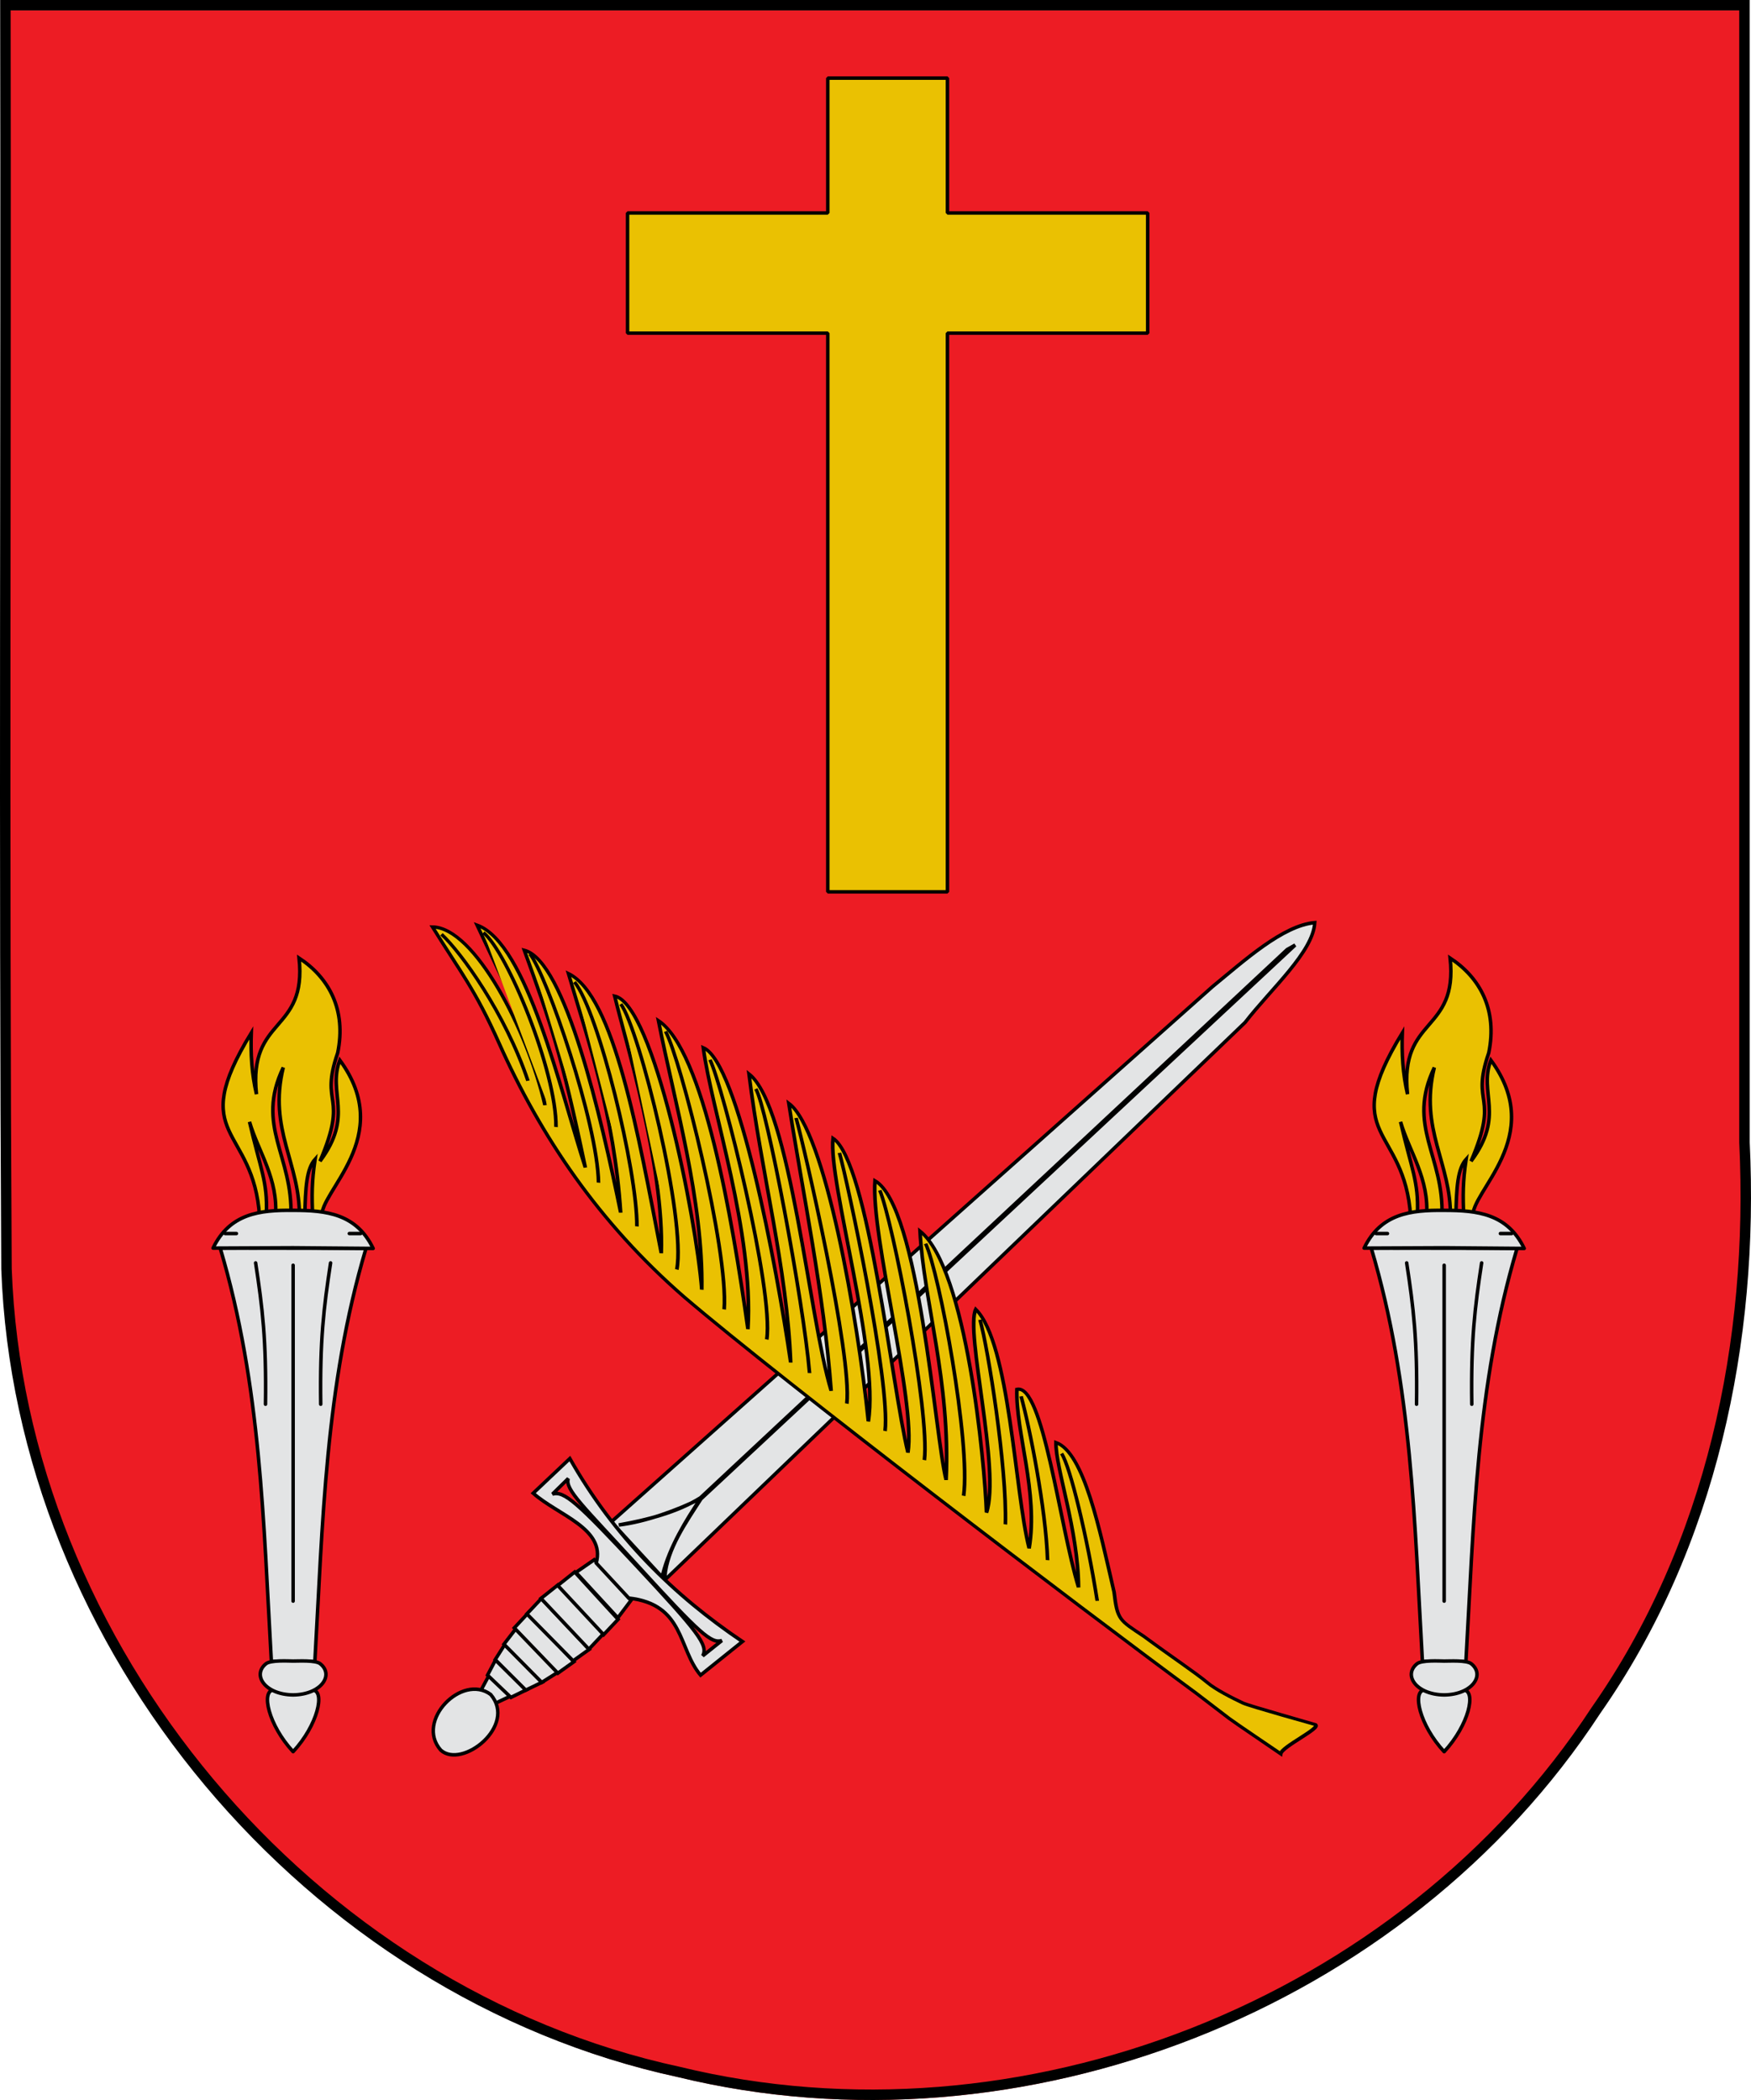 <?xml version="1.0" encoding="UTF-8" standalone="no"?>
<!-- Created with Inkscape (http://www.inkscape.org/) -->
<svg
   xmlns:dc="http://purl.org/dc/elements/1.1/"
   xmlns:cc="http://web.resource.org/cc/"
   xmlns:rdf="http://www.w3.org/1999/02/22-rdf-syntax-ns#"
   xmlns:svg="http://www.w3.org/2000/svg"
   xmlns="http://www.w3.org/2000/svg"
   xmlns:sodipodi="http://sodipodi.sourceforge.net/DTD/sodipodi-0.dtd"
   xmlns:inkscape="http://www.inkscape.org/namespaces/inkscape"
   width="502"
   height="602"
   id="svg3194"
   sodipodi:version="0.32"
   inkscape:version="0.45.1"
   version="1.0"
   sodipodi:docbase="D:\Mis documentos\Mis imágenes\Banderas y Escudos\SVG"
   sodipodi:docname="Escudo de Oitz.svg"
   inkscape:output_extension="org.inkscape.output.svg.inkscape">
  <sodipodi:namedview
     id="base"
     pagecolor="#ffffff"
     bordercolor="#666666"
     borderopacity="1.0"
     gridtolerance="10000"
     guidetolerance="10"
     objecttolerance="10"
     inkscape:pageopacity="0.0"
     inkscape:pageshadow="2"
     inkscape:zoom="0.83982528"
     inkscape:cx="274.99985"
     inkscape:cy="420.2579"
     inkscape:document-units="px"
     inkscape:current-layer="layer6"
     inkscape:window-width="1280"
     inkscape:window-height="968"
     inkscape:window-x="0"
     inkscape:window-y="22"
     showguides="true"
     showgrid="false"
     inkscape:guide-bbox="true"
     height="650px"
     width="550px" />
  <defs
     id="defs3196">
    <linearGradient
       id="linearGradient4476">
      <stop
         offset="0"
         style="stop-color:#403800;stop-opacity:1;"
         id="stop4478" />
      <stop
         offset="0.5"
         style="stop-color:#c8af00;stop-opacity:1;"
         id="stop3321" />
      <stop
         offset="1"
         style="stop-color:#403900;stop-opacity:1;"
         id="stop4480" />
    </linearGradient>
    <clipPath
       id="id39">
      <path
         d="M 14684500,13624900 C 14684500,13624900 14440720,14050650 14009580,14218200 C 13578450,14385830 13448790,14437740 12880410,14310160 C 12312110,14182620 12296220,14073300 12079230,14058780 C 11862280,14044290 11832040,14013830 11832040,14013830 L 11838070,13976660 C 12328090,13650420 12854820,13458600 13444350,13353540 C 13834380,13284010 14126160,13534440 14489650,13581370 C 14600110,13595630 14684500,13624900 14684500,13624900 z "
         id="path19701" />
    </clipPath>
    <clipPath
       id="id38">
      <path
         d="M 14684500,13624900 C 14684500,13624900 14440720,14050650 14009580,14218200 C 13578450,14385830 13448790,14437740 12880410,14310160 C 12312110,14182620 12296220,14073300 12079230,14058780 C 11862280,14044290 11832040,14013830 11832040,14013830 L 11838070,13976660 C 12328090,13650420 12854820,13458600 13444350,13353540 C 13834380,13284010 14126160,13534440 14489650,13581370 C 14600110,13595630 14684500,13624900 14684500,13624900 z "
         id="path19698" />
    </clipPath>
    <clipPath
       id="id37">
      <path
         d="M 14450300,12388500 C 14777910,12129250 15496290,12313860 15884390,12180350 C 16009310,12137370 16190630,12078500 16190630,12078500 C 16190630,12078500 16156820,12468470 15828080,12812580 C 15499350,13156730 15153600,13414340 14723540,13482840 C 14293530,13551290 14137590,13458470 13893930,13458990 C 13650320,13459510 13127480,13474290 13127480,13474290 C 13144150,13345330 13482450,13186080 13567310,13087330 C 13811740,12802780 14155940,12621440 14450300,12388500 z "
         id="path19695" />
    </clipPath>
    <clipPath
       id="id36">
      <path
         d="M 14450300,12388500 C 14777910,12129250 15496290,12313860 15884390,12180350 C 16009310,12137370 16190630,12078500 16190630,12078500 C 16190630,12078500 16156820,12468470 15828080,12812580 C 15499350,13156730 15153600,13414340 14723540,13482840 C 14293530,13551290 14137590,13458470 13893930,13458990 C 13650320,13459510 13127480,13474290 13127480,13474290 C 13144150,13345330 13482450,13186080 13567310,13087330 C 13811740,12802780 14155940,12621440 14450300,12388500 z "
         id="path19692" />
    </clipPath>
    <clipPath
       id="id35">
      <path
         d="M 13692900,11728500 C 13692900,11728500 13262030,11754150 12961940,12027490 C 12661940,12300740 12570400,12382340 12449910,12878270 C 12329290,13374200 12409330,13429240 12336400,13605210 C 12263340,13781180 12303490,14017820 12303490,14017820 L 12492950,13824450 L 12673490,13615910 C 12673490,13615910 13309290,12963220 13424310,12807880 C 13630960,12528660 13546910,12202080 13651370,11898400 C 13683120,11806100 13692900,11728500 13692900,11728500 z "
         id="path19689" />
    </clipPath>
    <clipPath
       id="id34">
      <path
         d="M 13692900,11728500 C 13692900,11728500 13262030,11754150 12961940,12027490 C 12661940,12300740 12570400,12382340 12449910,12878270 C 12329290,13374200 12409330,13429240 12336400,13605210 C 12263340,13781180 12303490,14017820 12303490,14017820 L 12492950,13824450 L 12673490,13615910 C 12673490,13615910 13309290,12963220 13424310,12807880 C 13630960,12528660 13546910,12202080 13651370,11898400 C 13683120,11806100 13692900,11728500 13692900,11728500 z "
         id="path19686" />
    </clipPath>
    <clipPath
       id="id33">
      <path
         d="M 11216900,2958840 C 11216900,2958840 11343980,2922570 11470720,2751590 C 11597370,2580690 11761590,2407690 11989340,2333050 C 12217190,2258330 12359520,2228420 12624060,2249950 C 12888740,2271600 13084060,2246040 13084060,2246040 C 13084060,2246040 13025130,2293050 12895460,2489590 C 12765750,2686230 12500860,2897690 12228470,2989350 C 11955960,3081180 11770760,3066050 11585440,3050970 C 11400280,3035930 11216900,2958840 11216900,2958840 z "
         id="path19683" />
    </clipPath>
    <clipPath
       id="id32">
      <path
         d="M 11216900,2958840 C 11216900,2958840 11343980,2922570 11470720,2751590 C 11597370,2580690 11761590,2407690 11989340,2333050 C 12217190,2258330 12359520,2228420 12624060,2249950 C 12888740,2271600 13084060,2246040 13084060,2246040 C 13084060,2246040 13025130,2293050 12895460,2489590 C 12765750,2686230 12500860,2897690 12228470,2989350 C 11955960,3081180 11770760,3066050 11585440,3050970 C 11400280,3035930 11216900,2958840 11216900,2958840 z "
         id="path19680" />
    </clipPath>
    <clipPath
       id="id31">
      <path
         d="M 10942800,1832570 C 10942800,1832570 11069800,1869180 11268180,1791660 C 11466510,1713970 11697890,1654540 11930600,1711950 C 12163220,1769490 12299740,1819680 12512420,1978200 C 12725140,2136760 12904130,2218660 12904130,2218660 C 12904130,2218660 12829220,2227260 12614640,2325020 C 12400070,2422860 12062930,2461490 11783310,2394760 C 11503690,2328020 11354850,2216990 11205970,2106080 C 11057000,1995130 10942800,1832570 10942800,1832570 z "
         id="path19677" />
    </clipPath>
    <clipPath
       id="id30">
      <path
         d="M 10942800,1832570 C 10942800,1832570 11069800,1869180 11268180,1791660 C 11466510,1713970 11697890,1654540 11930600,1711950 C 12163220,1769490 12299740,1819680 12512420,1978200 C 12725140,2136760 12904130,2218660 12904130,2218660 C 12904130,2218660 12829220,2227260 12614640,2325020 C 12400070,2422860 12062930,2461490 11783310,2394760 C 11503690,2328020 11354850,2216990 11205970,2106080 C 11057000,1995130 10942800,1832570 10942800,1832570 z "
         id="path19674" />
    </clipPath>
    <clipPath
       id="id29">
      <path
         d="M 16131400,10733900 C 16493300,10524930 17177130,10811850 17580570,10736090 C 17710360,10711680 17898400,10679760 17898400,10679760 C 17898400,10679760 17808020,11060650 17432590,11353410 C 17057160,11646220 16677510,11850890 16242070,11856220 C 15806670,11861540 15665890,11747070 15424780,11712220 C 15183670,11677330 14841280,11936100 14841280,11936100 C 14876600,11810920 15057490,11382460 15155800,11297120 C 15439210,11051070 15806200,10921640 16131400,10733900 z "
         id="path19671" />
    </clipPath>
    <clipPath
       id="id28">
      <path
         d="M 16131400,10733900 C 16493300,10524930 17177130,10811850 17580570,10736090 C 17710360,10711680 17898400,10679760 17898400,10679760 C 17898400,10679760 17808020,11060650 17432590,11353410 C 17057160,11646220 16677510,11850890 16242070,11856220 C 15806670,11861540 15665890,11747070 15424780,11712220 C 15183670,11677330 14841280,11936100 14841280,11936100 C 14876600,11810920 15057490,11382460 15155800,11297120 C 15439210,11051070 15806200,10921640 16131400,10733900 z "
         id="path19668" />
    </clipPath>
    <clipPath
       id="id27">
      <path
         d="M 17887700,5978240 C 17887700,5978240 17888990,6904050 17620740,7339640 C 17352490,7775200 16983390,8024940 16713930,8236960 C 16444560,8448980 16244120,8612140 16244120,8612140 C 16244120,8612140 16218270,8082830 16362410,7610700 C 16506600,7138580 16710270,6943840 16986750,6740500 C 17263230,6537200 17467730,6334510 17588950,6243110 C 17710130,6151750 17887700,5978240 17887700,5978240 z "
         id="path19665" />
    </clipPath>
    <clipPath
       id="id26">
      <path
         d="M 17887700,5978240 C 17887700,5978240 17888990,6904050 17620740,7339640 C 17352490,7775200 16983390,8024940 16713930,8236960 C 16444560,8448980 16244120,8612140 16244120,8612140 C 16244120,8612140 16218270,8082830 16362410,7610700 C 16506600,7138580 16710270,6943840 16986750,6740500 C 17263230,6537200 17467730,6334510 17588950,6243110 C 17710130,6151750 17887700,5978240 17887700,5978240 z "
         id="path19662" />
    </clipPath>
    <clipPath
       id="id25">
      <path
         d="M 16911800,4552070 C 17345390,5195780 17459330,5991940 16999470,6647940 C 16741120,7016330 16428070,7174810 16365090,7270590 C 16302070,7366330 16252780,7413080 16252780,7413080 C 16252780,7413080 16069270,6920800 16119500,6571450 C 16169690,6222050 16299440,5856280 16466840,5457210 C 16634290,5058180 16733030,4904090 16787780,4768690 C 16842570,4633240 16911800,4552070 16911800,4552070 z "
         id="path19659" />
    </clipPath>
    <clipPath
       id="id24">
      <path
         d="M 16911800,4552070 C 17345390,5195780 17459330,5991940 16999470,6647940 C 16741120,7016330 16428070,7174810 16365090,7270590 C 16302070,7366330 16252780,7413080 16252780,7413080 C 16252780,7413080 16069270,6920800 16119500,6571450 C 16169690,6222050 16299440,5856280 16466840,5457210 C 16634290,5058180 16733030,4904090 16787780,4768690 C 16842570,4633240 16911800,4552070 16911800,4552070 z "
         id="path19656" />
    </clipPath>
    <clipPath
       id="id23">
      <path
         d="M 13618500,13165000 C 13618500,13165000 13805810,12765500 13672690,12491780 C 13539580,12218050 13341760,12063480 13349470,11467820 C 13357180,10870650 13447350,10464360 13763330,9899680 C 13842900,10347570 14249000,10667060 14353770,11133760 C 14426910,11459480 14354710,11848070 14303060,12103190 C 14251450,12358270 14197480,12646940 14197480,12646940 L 14020120,12926900 L 13761260,13161740 L 13618500,13165000 z "
         id="path19653" />
    </clipPath>
    <clipPath
       id="id22">
      <path
         d="M 13618500,13165000 C 13618500,13165000 13805810,12765500 13672690,12491780 C 13539580,12218050 13341760,12063480 13349470,11467820 C 13357180,10870650 13447350,10464360 13763330,9899680 C 13842900,10347570 14249000,10667060 14353770,11133760 C 14426910,11459480 14354710,11848070 14303060,12103190 C 14251450,12358270 14197480,12646940 14197480,12646940 L 14020120,12926900 L 13761260,13161740 L 13618500,13165000 z "
         id="path19650" />
    </clipPath>
    <clipPath
       id="id21">
      <path
         d="M 14636800,8617900 C 14636800,8617900 14385650,9019550 14363250,9378490 C 14340890,9737470 14358680,10016090 14444370,10272150 C 14638910,10853640 14843450,11133980 14920430,11806220 L 15473780,10842030 C 15577120,10440810 15364140,9664670 15147630,9293150 C 14931200,8921620 14636800,8617900 14636800,8617900 z "
         id="path19647" />
    </clipPath>
    <clipPath
       id="id20">
      <path
         d="M 14636800,8617900 C 14636800,8617900 14385650,9019550 14363250,9378490 C 14340890,9737470 14358680,10016090 14444370,10272150 C 14638910,10853640 14843450,11133980 14920430,11806220 L 15473780,10842030 C 15577120,10440810 15364140,9664670 15147630,9293150 C 14931200,8921620 14636800,8617900 14636800,8617900 z "
         id="path19644" />
    </clipPath>
    <clipPath
       id="id19">
      <path
         d="M 16890700,8377910 C 17051130,8942290 17125050,9845500 16795330,10364410 C 16616980,10645140 16241680,11040220 16241680,11040220 L 15958610,11235260 L 15003810,11419950 C 15003810,11419950 15606050,10073760 15963870,9583720 C 16246550,9196630 16555640,8723440 16890700,8377910 z "
         id="path19641" />
    </clipPath>
    <clipPath
       id="id18">
      <path
         d="M 16890700,8377910 C 17051130,8942290 17125050,9845500 16795330,10364410 C 16616980,10645140 16241680,11040220 16241680,11040220 L 15958610,11235260 L 15003810,11419950 C 15003810,11419950 15606050,10073760 15963870,9583720 C 16246550,9196630 16555640,8723440 16890700,8377910 z "
         id="path19638" />
    </clipPath>
    <clipPath
       id="id17">
      <path
         d="M 14817100,7359190 C 14817100,7359190 14642160,7744560 14622560,8108780 C 14602910,8472960 14617520,8681280 14798320,8973570 C 14979160,9265900 15078200,9394690 15304230,9636270 C 15530230,9877810 15634050,10047200 15634050,10047200 C 15634050,10047200 15922410,9912400 15899710,9442510 C 15877050,8972580 15772410,8747930 15509160,8323420 C 15245990,7899000 15032280,7786500 14933280,7657670 C 14834250,7528890 14817100,7359190 14817100,7359190 z "
         id="path19635" />
    </clipPath>
    <clipPath
       id="id16">
      <path
         d="M 14817100,7359190 C 14817100,7359190 14642160,7744560 14622560,8108780 C 14602910,8472960 14617520,8681280 14798320,8973570 C 14979160,9265900 15078200,9394690 15304230,9636270 C 15530230,9877810 15634050,10047200 15634050,10047200 C 15634050,10047200 15922410,9912400 15899710,9442510 C 15877050,8972580 15772410,8747930 15509160,8323420 C 15245990,7899000 15032280,7786500 14933280,7657670 C 14834250,7528890 14817100,7359190 14817100,7359190 z "
         id="path19632" />
    </clipPath>
    <clipPath
       id="id15">
      <path
         d="M 14778300,5948840 C 14778300,5948840 14744050,6582620 14863040,6978300 C 14982060,7373980 15020010,7603400 15258890,7816880 C 15497670,8030360 15592570,8094900 15840580,8240620 C 16088580,8386290 16176460,8311900 16311900,8459600 C 16447340,8607330 16408400,8576220 16408400,8576220 C 16408400,8576220 16456260,8159920 16268950,7694580 C 16081650,7229290 16018230,6996390 15541050,6629930 C 15063870,6263480 14778300,5948840 14778300,5948840 z "
         id="path19629" />
    </clipPath>
    <clipPath
       id="id14">
      <path
         d="M 14778300,5948840 C 14778300,5948840 14744050,6582620 14863040,6978300 C 14982060,7373980 15020010,7603400 15258890,7816880 C 15497670,8030360 15592570,8094900 15840580,8240620 C 16088580,8386290 16176460,8311900 16311900,8459600 C 16447340,8607330 16408400,8576220 16408400,8576220 C 16408400,8576220 16456260,8159920 16268950,7694580 C 16081650,7229290 16018230,6996390 15541050,6629930 C 15063870,6263480 14778300,5948840 14778300,5948840 z "
         id="path19626" />
    </clipPath>
    <clipPath
       id="id13">
      <path
         d="M 15415100,2266750 C 15415100,2266750 15072500,3067250 15040750,3598120 C 15009000,4128940 15121780,4606430 15384170,5019470 C 15646520,5432590 15990630,5524080 16064380,5797370 C 16138090,6070620 16184830,6344820 16184830,6344820 C 16184830,6344820 16436200,5568890 16450110,4989950 C 16464070,4411040 16475700,4097140 16285080,3557340 C 16094500,3017540 15910080,2839770 15741730,2656110 C 15573330,2472360 15415100,2266750 15415100,2266750 z "
         id="path19623" />
    </clipPath>
    <clipPath
       id="id12">
      <path
         d="M 15415100,2266750 C 15415100,2266750 15072500,3067250 15040750,3598120 C 15009000,4128940 15121780,4606430 15384170,5019470 C 15646520,5432590 15990630,5524080 16064380,5797370 C 16138090,6070620 16184830,6344820 16184830,6344820 C 16184830,6344820 16436200,5568890 16450110,4989950 C 16464070,4411040 16475700,4097140 16285080,3557340 C 16094500,3017540 15910080,2839770 15741730,2656110 C 15573330,2472360 15415100,2266750 15415100,2266750 z "
         id="path19620" />
    </clipPath>
    <clipPath
       id="id11">
      <path
         d="M 12394500,3395680 C 12394500,3395680 12811850,3944420 13034430,4022580 C 13256980,4100790 13528460,4187810 13791840,4105950 C 14055180,4024090 14274840,3982840 14458190,3975320 C 14641440,3967880 14933340,4076680 14933340,4076680 C 14933340,4076680 14623180,3565160 14279880,3435210 C 13444760,3119120 13136060,3552010 12394500,3395680 z "
         id="path19617" />
    </clipPath>
    <clipPath
       id="id10">
      <path
         d="M 12394500,3395680 C 12394500,3395680 12811850,3944420 13034430,4022580 C 13256980,4100790 13528460,4187810 13791840,4105950 C 14055180,4024090 14274840,3982840 14458190,3975320 C 14641440,3967880 14933340,4076680 14933340,4076680 C 14933340,4076680 14623180,3565160 14279880,3435210 C 13444760,3119120 13136060,3552010 12394500,3395680 z "
         id="path19614" />
    </clipPath>
    <clipPath
       id="id9">
      <path
         d="M 13855800,1063560 C 13855800,1063560 14144730,1236390 14395840,1520260 C 14646900,1804080 15009320,2125850 14902180,2599900 C 14794960,3074000 14653620,3080320 14614760,3339730 C 14575910,3599150 14626830,3770220 14626830,3770220 C 14626830,3770220 14383000,3523520 14206080,3269900 C 14029190,3016290 13814960,2784680 13855160,2317540 C 13895350,1850360 13925940,1717060 13919990,1487000 C 13914050,1256930 13855800,1063560 13855800,1063560 z "
         id="path19611" />
    </clipPath>
    <clipPath
       id="id8">
      <path
         d="M 13855800,1063560 C 13855800,1063560 14144730,1236390 14395840,1520260 C 14646900,1804080 15009320,2125850 14902180,2599900 C 14794960,3074000 14653620,3080320 14614760,3339730 C 14575910,3599150 14626830,3770220 14626830,3770220 C 14626830,3770220 14383000,3523520 14206080,3269900 C 14029190,3016290 13814960,2784680 13855160,2317540 C 13895350,1850360 13925940,1717060 13919990,1487000 C 13914050,1256930 13855800,1063560 13855800,1063560 z "
         id="path19608" />
    </clipPath>
    <clipPath
       id="id7">
      <path
         d="M 12245000,694180 C 12245000,694180 12263490,790010 12381440,894380 C 12499470,998800 12616520,1131070 12656750,1303380 C 12696940,1475740 12709610,1582390 12676310,1775590 C 12642970,1968740 12649000,2114030 12649000,2114030 C 12649000,2114030 12618150,2067620 12481420,1959330 C 12344650,1851050 12205760,1642340 12155920,1435950 C 12106030,1229640 12129340,1094410 12152690,959180 C 12176040,823950 12245000,694180 12245000,694180 z "
         id="path19605" />
    </clipPath>
    <clipPath
       id="id6">
      <path
         d="M 12245000,694180 C 12245000,694180 12263490,790010 12381440,894380 C 12499470,998800 12616520,1131070 12656750,1303380 C 12696940,1475740 12709610,1582390 12676310,1775590 C 12642970,1968740 12649000,2114030 12649000,2114030 C 12649000,2114030 12618150,2067620 12481420,1959330 C 12344650,1851050 12205760,1642340 12155920,1435950 C 12106030,1229640 12129340,1094410 12152690,959180 C 12176040,823950 12245000,694180 12245000,694180 z "
         id="path19602" />
    </clipPath>
    <clipPath
       id="id5">
      <path
         d="M 13581500,896020 C 13581500,896020 13507750,1005420 13521230,1217530 C 13534760,1429720 13520850,1667650 13394930,1871110 C 13269010,2074540 13179400,2188840 12963110,2342420 C 12746770,2496000 12613910,2641020 12613910,2641020 C 12613910,2641020 12628560,2567290 12600770,2333610 C 12572990,2099930 12639030,1767900 12788160,1522660 C 12937260,1277430 13088640,1169960 13240060,1062440 C 13391520,954890 13581500,896020 13581500,896020 z "
         id="path19599" />
    </clipPath>
    <clipPath
       id="id4">
      <path
         d="M 13581500,896020 C 13581500,896020 13507750,1005420 13521230,1217530 C 13534760,1429720 13520850,1667650 13394930,1871110 C 13269010,2074540 13179400,2188840 12963110,2342420 C 12746770,2496000 12613910,2641020 12613910,2641020 C 12613910,2641020 12628560,2567290 12600770,2333610 C 12572990,2099930 12639030,1767900 12788160,1522660 C 12937260,1277430 13088640,1169960 13240060,1062440 C 13391520,954890 13581500,896020 13581500,896020 z "
         id="path19596" />
    </clipPath>
    <clipPath
       id="id3">
      <path
         d="M 17905000,7712850 C 18073520,8364410 17965740,9360050 17380990,9792250 C 17019130,10059750 16677260,10107020 16376780,10183810 C 16076350,10260640 15880690,10357280 15880690,10357280 C 15880690,10357280 15826240,10281910 15860480,10024640 C 15894730,9767370 16336720,9229590 16750100,8823770 C 17163530,8417910 17586690,8075310 17705930,7942530 C 17825130,7809750 17905000,7712850 17905000,7712850 z "
         id="path19593" />
    </clipPath>
    <clipPath
       id="id2">
      <path
         d="M 17905000,7712850 C 18073520,8364410 17965740,9360050 17380990,9792250 C 17019130,10059750 16677260,10107020 16376780,10183810 C 16076350,10260640 15880690,10357280 15880690,10357280 C 15880690,10357280 15826240,10281910 15860480,10024640 C 15894730,9767370 16336720,9229590 16750100,8823770 C 17163530,8417910 17586690,8075310 17705930,7942530 C 17825130,7809750 17905000,7712850 17905000,7712850 z "
         id="path19590" />
    </clipPath>
    <clipPath
       id="id1">
      <path
         d="M 14186300,5152250 C 14186300,5152250 14378820,5683670 14655820,5960100 C 14932770,6236530 15134550,6393980 15317940,6457620 C 15501320,6521220 15561370,6529000 15786290,6564360 C 16011200,6599730 16324300,6799880 16324300,6799880 C 16324300,6799880 16231080,6355950 16039160,6146210 C 15847240,5936430 15696860,5756210 15255950,5542640 C 14815080,5329070 14716770,5332170 14507150,5292460 C 14297530,5252800 14186300,5152250 14186300,5152250 z "
         id="path19587" />
    </clipPath>
    <clipPath
       id="id0">
      <path
         d="M 14186300,5152250 C 14186300,5152250 14378820,5683670 14655820,5960100 C 14932770,6236530 15134550,6393980 15317940,6457620 C 15501320,6521220 15561370,6529000 15786290,6564360 C 16011200,6599730 16324300,6799880 16324300,6799880 C 16324300,6799880 16231080,6355950 16039160,6146210 C 15847240,5936430 15696860,5756210 15255950,5542640 C 14815080,5329070 14716770,5332170 14507150,5292460 C 14297530,5252800 14186300,5152250 14186300,5152250 z "
         id="path19584" />
    </clipPath>
    <linearGradient
       id="linearGradient8135">
      <stop
         offset="0"
         style="stop-color:#5d070b;stop-opacity:1;"
         id="stop8137" />
      <stop
         offset="0.5"
         style="stop-color:#ed1c24;stop-opacity:1;"
         id="stop8139" />
      <stop
         offset="1"
         style="stop-color:#5d070a;stop-opacity:1;"
         id="stop8141" />
    </linearGradient>
  </defs>
  <g
     style="display:inline"
     id="layer3"
     inkscape:groupmode="layer"
     transform="translate(-81.429,-37.36)"
     inkscape:label="Timbre">
    <path
       style="color:#000000;fill:none;fill-opacity:1;fill-rule:evenodd;stroke:none;stroke-width:1;stroke-linecap:butt;stroke-linejoin:miter;marker:none;marker-start:none;marker-mid:none;marker-end:none;stroke-miterlimit:4;stroke-dasharray:none;stroke-dashoffset:0;stroke-opacity:1;visibility:visible;display:inline;overflow:visible;enable-background:accumulate"
       id="path4560"
       d="M 92.908,346.219 C 93.113,466.964 92.497,587.722 93.221,708.458 C 97.068,816.815 180.008,915.785 285.921,938.668 C 383.903,962.538 493.593,919.641 548.898,835.047 C 582.02,787.736 594.218,729.187 591.487,672.194 C 591.487,563.536 591.487,454.878 591.487,346.219 C 425.294,346.219 259.101,346.219 92.908,346.219 z " />
  </g>
  <g
     inkscape:label="Escudo"
     style="display:inline"
     id="layer1"
     transform="translate(-81.429,-37.36)"
     inkscape:groupmode="layer">
    <path
       style="color:#000000;fill:#ed1c24;fill-opacity:1;fill-rule:evenodd;stroke:none;stroke-width:3;stroke-linecap:butt;stroke-linejoin:miter;marker:none;marker-start:none;marker-mid:none;marker-end:none;stroke-miterlimit:4;stroke-dasharray:none;stroke-dashoffset:0;stroke-opacity:1;visibility:visible;display:inline;overflow:visible;enable-background:accumulate"
       id="path4172"
       d="M 82.98,40.36 C 83.184,161.104 82.569,281.862 83.292,402.599 C 87.139,510.955 170.08,609.925 275.992,632.808 C 373.975,656.678 483.664,613.781 538.969,529.187 C 572.092,481.876 584.29,423.327 581.558,366.335 C 581.558,257.676 581.558,149.018 581.558,40.36 C 415.366,40.36 249.173,40.36 82.98,40.36 z " />
    <g
       id="g8869"
       transform="matrix(-0.536,0.497,0.477,0.554,218.908,-74.13)"
       style="stroke-width:1.368;stroke-miterlimit:4;stroke-dasharray:none">
      <path
         sodipodi:nodetypes="ccccc"
         id="path3164"
         d="M 532.05,605.892 L 532.965,598.984 L 525.852,596.511 L 524.324,608.31 L 532.05,605.892 z "
         style="fill:#e3e4e5;fill-opacity:1;fill-rule:evenodd;stroke:#000000;stroke-width:1.368;stroke-linecap:butt;stroke-linejoin:miter;stroke-miterlimit:4;stroke-dasharray:none;stroke-opacity:1" />
      <path
         sodipodi:nodetypes="ccccc"
         id="path3166"
         d="M 524.894,608.674 L 526.143,596.031 L 519.884,593.798 L 518.456,610.593 L 524.894,608.674 z "
         style="fill:#e3e4e5;fill-opacity:1;fill-rule:evenodd;stroke:#000000;stroke-width:1.368;stroke-linecap:butt;stroke-linejoin:miter;stroke-miterlimit:4;stroke-dasharray:none;stroke-opacity:1" />
      <path
         sodipodi:nodetypes="ccccc"
         id="path3168"
         d="M 518.602,610.551 L 511.735,612.636 L 512.77,591.718 L 519.888,593.62 L 518.602,610.551 z "
         style="fill:#e3e4e5;fill-opacity:1;fill-rule:evenodd;stroke:#000000;stroke-width:1.368;stroke-linecap:butt;stroke-linejoin:miter;stroke-miterlimit:4;stroke-dasharray:none;stroke-opacity:1" />
      <path
         sodipodi:nodetypes="ccccc"
         id="path3170"
         d="M 511.88,612.594 L 513.345,591.509 L 505.65,590.21 L 504.305,614.003 L 511.88,612.594 z "
         style="fill:#e3e4e5;fill-opacity:1;fill-rule:evenodd;stroke:#000000;stroke-width:1.368;stroke-linecap:butt;stroke-linejoin:miter;stroke-miterlimit:4;stroke-dasharray:none;stroke-opacity:1" />
      <path
         sodipodi:nodetypes="ccccc"
         id="path3172"
         d="M 504.734,614.231 L 506.086,589.58 L 498.243,589.004 L 497.02,615.22 L 504.734,614.231 z "
         style="fill:#e3e4e5;fill-opacity:1;fill-rule:evenodd;stroke:#000000;stroke-width:1.368;stroke-linecap:butt;stroke-linejoin:miter;stroke-miterlimit:4;stroke-dasharray:none;stroke-opacity:1" />
      <path
         style="fill:#e3e4e5;fill-opacity:1;fill-rule:evenodd;stroke:#000000;stroke-width:1.368;stroke-linecap:butt;stroke-linejoin:miter;stroke-miterlimit:4;stroke-dasharray:none;stroke-opacity:1"
         d="M 497.018,614.756 L 498.769,588.917 L 490.537,588.361 L 489.304,615.745 L 497.018,614.756 z "
         id="path3174"
         sodipodi:nodetypes="ccccc" />
      <path
         sodipodi:nodetypes="ccccc"
         id="path3176"
         d="M 482.108,588.861 L 481.131,615.048 L 489.362,615.603 L 490.595,588.22 L 482.108,588.861 z "
         style="fill:#e3e4e5;fill-opacity:1;fill-rule:evenodd;stroke:#000000;stroke-width:1.368;stroke-linecap:butt;stroke-linejoin:miter;stroke-miterlimit:4;stroke-dasharray:none;stroke-opacity:1" />
      <path
         style="fill:#e3e4e5;fill-opacity:1;fill-rule:evenodd;stroke:#000000;stroke-width:1.368;stroke-linecap:butt;stroke-linejoin:miter;stroke-miterlimit:4;stroke-dasharray:none;stroke-opacity:1"
         d="M 473.807,589.613 L 473.033,614.816 L 481.264,615.371 L 482.295,588.971 L 473.807,589.613 z "
         id="path3178"
         sodipodi:nodetypes="ccccc" />
      <path
         sodipodi:nodetypes="ccccc"
         id="path3180"
         d="M 464.86,591.297 L 464.311,612.792 L 472.729,614.31 L 473.547,590.061 L 464.86,591.297 z "
         style="fill:#e3e4e5;fill-opacity:1;fill-rule:evenodd;stroke:#000000;stroke-width:1.368;stroke-linecap:butt;stroke-linejoin:miter;stroke-miterlimit:4;stroke-dasharray:none;stroke-opacity:1" />
      <path
         d="M 448.135,614.962 C 440.319,607.624 428.016,605.02 417.492,602.274 L 98.992,601.452 L 102.57,600.61 L 417.418,601.806 C 427.946,599.849 439.082,593.88 448.332,588.052 L 448.666,587.847 C 439.955,594.047 427.156,599.382 417.585,602.063 C 427.416,604.371 439.243,607.774 448.149,613.709 L 448.135,614.962 z M 449.058,615.961 L 133.733,610.363 C 117.295,607.613 95.439,608.24 87.421,600.242 C 97.597,592.545 117.947,592.366 134.189,591.365 L 450.106,584.961 L 449.058,615.961 z "
         style="fill:#e3e4e5;fill-opacity:1;fill-rule:evenodd;stroke:#000000;stroke-width:1.368;stroke-linecap:butt;stroke-linejoin:miter;stroke-miterlimit:4;stroke-dasharray:none;stroke-opacity:1"
         id="path3198"
         sodipodi:nodetypes="cccccccccccccccc" />
      <path
         sodipodi:nodetypes="cccccccccsccsc"
         d="M 462.789,652.874 L 441.734,654.375 C 450.282,622.863 453.088,590.222 446.206,555.674 L 465.977,555.877 C 464.273,568.764 453.385,585.399 465.117,592.801 L 464.413,611.55 C 449.415,628.17 462.697,639.224 462.789,652.874 z M 457.209,647.907 L 447.588,648.609 C 451.526,646.754 452.366,641.264 453.464,604.129 C 454.371,573.479 455.673,563.112 451.784,561.004 L 460.489,561.26 C 456.103,563.24 455.21,570.602 453.882,604.135 C 452.469,639.805 452.766,646.316 457.209,647.907 z "
         style="fill:#e3e4e5;fill-opacity:1;fill-rule:evenodd;stroke:#000000;stroke-width:1.368;stroke-linecap:butt;stroke-linejoin:miter;stroke-miterlimit:4;stroke-dasharray:none;stroke-opacity:1"
         id="path3157" />
      <path
         sodipodi:nodetypes="ccc"
         id="path3155"
         d="M 559.262,605.114 C 557.882,616.328 530.215,618.568 530.161,602.439 C 533.217,588.674 559.427,589.806 559.262,605.114 z "
         style="fill:#e3e4e5;fill-opacity:1;fill-rule:evenodd;stroke:#000000;stroke-width:1.368;stroke-linecap:butt;stroke-linejoin:miter;stroke-miterlimit:4;stroke-dasharray:none;stroke-opacity:1" />
    </g>
    <g
       transform="matrix(-2.1681053e-3,-0.778,0.733,2.7457455e-3,130.229,613.536)"
       style="fill:#eac102;fill-opacity:1;stroke:#000000;stroke-width:1.324;stroke-miterlimit:4;stroke-dasharray:none;stroke-opacity:1;display:inline"
       inkscape:label="Palme"
       id="g2109">
      <g
         id="g8482"
         transform="matrix(0.304,9.966185e-2,-0.117,0.358,452.603,138.751)"
         style="fill:#eac102;fill-opacity:1;stroke:#000000;stroke-width:3.812;stroke-miterlimit:4;stroke-dasharray:none;stroke-opacity:1">
        <path
           sodipodi:nodetypes="csscscccccccccccccccccccccccccccccccsscc"
           id="path8484"
           d="M -772.455,1041.509 C -772.021,1040.255 -755.999,986.549 -753.536,979.97 C -748.033,965.277 -739.717,943.199 -738.626,940.083 C -689.056,798.495 -555.79,438.991 -500.742,315.239 C -452.16,208.966 -380.356,126.01 -293.852,56.47 C -242.992,15.584 -231.956,-1.814 -192.047,-44.265 C -176.432,-2.714 -268.891,80.882 -344.151,120.4 C -270.454,86.351 -256.511,68.38 -172.881,-0.932 C -173.178,53.907 -323.239,131.674 -396.993,179.041 C -281.172,121.094 -253.247,102.028 -182.284,53.234 C -177.951,96.741 -335.976,179.557 -432.798,227.469 C -327.546,191.442 -256.176,142.923 -190.896,103.788 C -197.674,155.715 -340.471,221.171 -461.637,279.726 C -365.163,256.403 -244.908,181.463 -197.802,156.148 C -191.686,197.08 -410.791,304.062 -486.151,330.708 C -387.444,305.13 -290.753,246.946 -207.927,206.703 C -223.495,260.202 -395.589,338.926 -511.597,388.072 C -402.673,364.446 -285.996,286.136 -220.323,259.063 C -222.979,297.992 -430.854,396.991 -531.812,440.329 C -429.366,408.123 -335.834,354.25 -231.533,312.025 C -251.131,362.859 -477.366,445.534 -547.244,488.757 C -443.408,452.347 -340.688,400.68 -248.488,360.173 C -263.874,403.96 -457.077,492.965 -566.515,534.632 C -486.649,524.711 -319.874,422.796 -269.827,414.338 C -282.021,456.299 -519.455,547.279 -585.476,583.06 C -526.152,575.641 -363.099,481.266 -300.238,468.503 C -311.242,520.092 -555.878,604.221 -600.756,628.935 C -491.461,603.964 -412.798,552.48 -338.141,528.085 C -361.241,585.423 -567.227,661.813 -621.096,678.639 C -569.026,679.896 -430.82,602.607 -402.48,606.71 C -426.573,650.536 -587.645,700.252 -643.847,731.444 C -579.226,723.93 -521.283,682.779 -474.408,671.424 C -457.595,695.155 -607.125,754.586 -667.647,791.92 C -605.458,774.602 -545.501,733.068 -517.617,725.966 C -517.843,756.803 -596.608,795.408 -659.353,828.473 C -688.781,840.164 -687.854,842.19 -696.265,870.906 C -707.954,904.171 -716.332,933.025 -722.64,947.703 C -727.186,958.28 -729.924,976.693 -731.374,988.969 C -732.221,996.139 -727.078,1066.687 -727.151,1066.886 C -728.434,1074.112 -764.068,1040.432 -772.455,1041.509 z "
           style="fill:#eac102;fill-opacity:1;fill-rule:evenodd;stroke:#000000;stroke-width:3.812;stroke-linecap:butt;stroke-linejoin:miter;stroke-miterlimit:4;stroke-dasharray:none;stroke-opacity:1" />
        <path
           sodipodi:nodetypes="cc"
           id="path8486"
           d="M -611.489,651.064 C -550.502,642.047 -376.319,559.76 -349.787,537.447"
           style="fill:#eac102;fill-opacity:1;fill-rule:evenodd;stroke:#000000;stroke-width:3.812;stroke-linecap:butt;stroke-linejoin:miter;stroke-miterlimit:4;stroke-dasharray:none;stroke-opacity:1" />
        <path
           sodipodi:nodetypes="cc"
           id="path8488"
           d="M -587.397,601.59 C -532.252,592.47 -337.599,498.072 -308.936,476.17"
           style="fill:#eac102;fill-opacity:1;fill-rule:evenodd;stroke:#000000;stroke-width:3.812;stroke-linecap:butt;stroke-linejoin:miter;stroke-miterlimit:4;stroke-dasharray:none;stroke-opacity:1" />
        <path
           sodipodi:nodetypes="cc"
           id="path8490"
           d="M -570.638,554.043 C -515.493,544.923 -312.067,441.902 -283.404,425.106"
           style="fill:#eac102;fill-opacity:1;fill-rule:evenodd;stroke:#000000;stroke-width:3.812;stroke-linecap:butt;stroke-linejoin:miter;stroke-miterlimit:4;stroke-dasharray:none;stroke-opacity:1" />
        <path
           sodipodi:nodetypes="cc"
           id="path8492"
           d="M -555.319,508.085 C -500.173,498.965 -290.425,388.603 -261.762,371.807"
           style="fill:#eac102;fill-opacity:1;fill-rule:evenodd;stroke:#000000;stroke-width:3.812;stroke-linecap:butt;stroke-linejoin:miter;stroke-miterlimit:4;stroke-dasharray:none;stroke-opacity:1" />
        <path
           sodipodi:nodetypes="cc"
           id="path8494"
           d="M -536.17,462.128 C -460.048,434.583 -259.013,338.593 -245.402,323.326"
           style="fill:#eac102;fill-opacity:1;fill-rule:evenodd;stroke:#000000;stroke-width:3.812;stroke-linecap:butt;stroke-linejoin:miter;stroke-miterlimit:4;stroke-dasharray:none;stroke-opacity:1" />
        <path
           sodipodi:nodetypes="cc"
           id="path8496"
           d="M -515.745,409.787 C -458.589,402.008 -254.51,289.636 -231.064,269.362"
           style="fill:#eac102;fill-opacity:1;fill-rule:evenodd;stroke:#000000;stroke-width:3.812;stroke-linecap:butt;stroke-linejoin:miter;stroke-miterlimit:4;stroke-dasharray:none;stroke-opacity:1" />
        <path
           sodipodi:nodetypes="cc"
           id="path8498"
           d="M -499.149,358.723 C -432.798,345.353 -241.415,240.231 -217.021,217.021"
           style="fill:#eac102;fill-opacity:1;fill-rule:evenodd;stroke:#000000;stroke-width:3.812;stroke-linecap:butt;stroke-linejoin:miter;stroke-miterlimit:4;stroke-dasharray:none;stroke-opacity:1" />
        <path
           sodipodi:nodetypes="cc"
           id="path8500"
           d="M -473.617,300 C -414.664,294.143 -224.538,190.484 -204.255,164.681"
           style="fill:#eac102;fill-opacity:1;fill-rule:evenodd;stroke:#000000;stroke-width:3.812;stroke-linecap:butt;stroke-linejoin:miter;stroke-miterlimit:4;stroke-dasharray:none;stroke-opacity:1" />
        <path
           sodipodi:nodetypes="cc"
           id="path8502"
           d="M -441.702,247.66 C -380.758,231.284 -220.772,144.813 -197.872,112.34"
           style="fill:#eac102;fill-opacity:1;fill-rule:evenodd;stroke:#000000;stroke-width:3.812;stroke-linecap:butt;stroke-linejoin:miter;stroke-miterlimit:4;stroke-dasharray:none;stroke-opacity:1" />
        <path
           sodipodi:nodetypes="cc"
           id="path8504"
           d="M -408.511,196.596 C -343.829,177.819 -200.54,82.638 -184.181,59.833"
           style="fill:#eac102;fill-opacity:1;fill-rule:evenodd;stroke:#000000;stroke-width:3.812;stroke-linecap:butt;stroke-linejoin:miter;stroke-miterlimit:4;stroke-dasharray:none;stroke-opacity:1" />
        <path
           sodipodi:nodetypes="cc"
           id="path8506"
           d="M -363.83,137.872 C -302.617,121.534 -190.566,36.934 -178.723,7.66"
           style="fill:#eac102;fill-opacity:1;fill-rule:evenodd;stroke:#000000;stroke-width:3.812;stroke-linecap:butt;stroke-linejoin:miter;stroke-miterlimit:4;stroke-dasharray:none;stroke-opacity:1" />
        <path
           sodipodi:nodetypes="cc"
           id="path8508"
           d="M -323.958,96.258 C -258.604,53.502 -208.663,-8.736 -196.596,-33.191"
           style="fill:#eac102;fill-opacity:1;fill-rule:evenodd;stroke:#000000;stroke-width:3.812;stroke-linecap:butt;stroke-linejoin:miter;stroke-miterlimit:4;stroke-dasharray:none;stroke-opacity:1" />
        <path
           sodipodi:nodetypes="cc"
           id="path8510"
           d="M -626.809,700.851 C -564.003,685.348 -441.003,630.838 -412.34,614.043"
           style="fill:#eac102;fill-opacity:1;fill-rule:evenodd;stroke:#000000;stroke-width:3.812;stroke-linecap:butt;stroke-linejoin:miter;stroke-miterlimit:4;stroke-dasharray:none;stroke-opacity:1" />
        <path
           sodipodi:nodetypes="cc"
           id="path8512"
           d="M -649.787,753.192 C -594.642,736.412 -509.065,694.431 -480.402,677.635"
           style="fill:#eac102;fill-opacity:1;fill-rule:evenodd;stroke:#000000;stroke-width:3.812;stroke-linecap:butt;stroke-linejoin:miter;stroke-miterlimit:4;stroke-dasharray:none;stroke-opacity:1" />
        <path
           sodipodi:nodetypes="cc"
           id="path8514"
           d="M -675.319,814.468 C -609.423,785.427 -538.07,747.079 -527.605,734.832"
           style="fill:#eac102;fill-opacity:1;fill-rule:evenodd;stroke:#000000;stroke-width:3.812;stroke-linecap:butt;stroke-linejoin:miter;stroke-miterlimit:4;stroke-dasharray:none;stroke-opacity:1" />
      </g>
    </g>
    <g
       transform="matrix(2.383,0,0,2.383,-374.1,-555.524)"
       id="g4197"
       style="fill:#eac102;fill-opacity:1;stroke:#000000;stroke-width:0.42;stroke-miterlimit:4;stroke-dasharray:none;stroke-opacity:1;display:inline">
      <path
         id="path4199"
         style="fill:#eac102;fill-opacity:1;fill-rule:nonzero;stroke:#000000;stroke-width:0.42;stroke-linecap:butt;stroke-linejoin:miter;stroke-miterlimit:4;stroke-dasharray:none;stroke-opacity:1"
         d="M 229.888,395.235 C 229.435,392.21 238.854,385.604 232.043,376.332 C 230.531,380.298 233.792,382.969 229.658,388.483 C 233.16,380.257 229.543,381.966 231.785,375.448 C 232.847,370.268 230.734,366.408 227.138,364.048 C 228.105,373.138 221.017,370.997 222.013,380.423 C 221.434,377.964 221.301,375.506 221.388,373.048 C 213.549,385.868 221.684,384.104 222.388,395.173 C 222.856,395.095 223.16,395.479 223.202,394.796 C 223.367,390.938 222.465,389.369 221.175,383.749 C 222.23,387.361 224.668,390.577 224.3,395.207 C 224.941,395.304 225.287,395.29 226.155,395.101 C 226.417,387.836 221.849,384.266 225.238,377.214 C 223.401,384.666 227.297,388.77 227.175,395.224 L 227.831,395.226 C 227.889,391.559 228.05,389.375 229.065,388.247 C 228.654,391.051 228.679,392.503 228.769,395.23 L 229.888,395.235 z " />
      <g
         id="g4201"
         transform="translate(-11.95,22.06)"
         style="fill:#e3e4e5;fill-opacity:1;stroke:#000000;stroke-width:0.42;stroke-miterlimit:4;stroke-dasharray:none;stroke-opacity:1">
        <path
           id="path4203"
           style="fill:#e3e4e5;fill-opacity:1;fill-rule:nonzero;stroke:#000000;stroke-width:0.42;stroke-linecap:butt;stroke-linejoin:round;stroke-miterlimit:4;stroke-dasharray:none;stroke-opacity:1"
           d="M 238.371,426.61 L 235.756,426.599 C 234.804,410.026 234.532,393.453 229.6,376.88 L 238.371,376.891 L 247.142,376.903 C 242.21,393.475 241.938,410.048 240.986,426.621 L 238.371,426.61 z " />
        <path
           id="path4205"
           style="fill:#e3e4e5;fill-opacity:1;fill-rule:nonzero;stroke:#000000;stroke-width:0.42;stroke-linecap:butt;stroke-linejoin:round;stroke-miterlimit:4;stroke-dasharray:none;stroke-opacity:1"
           d="M 238.371,376.837 L 248.001,376.92 C 245.99,372.759 242.399,372.328 238.371,372.337 C 234.343,372.289 230.752,372.72 228.741,376.88 L 238.371,376.837 z " />
        <path
           id="path4207"
           style="fill:#e3e4e5;fill-opacity:1;fill-rule:nonzero;stroke:#000000;stroke-width:0.42;stroke-linecap:butt;stroke-linejoin:round;stroke-miterlimit:4;stroke-dasharray:none;stroke-opacity:1"
           d="M 238.371,437.459 C 241.36,434.234 242.246,430.153 240.726,430.043 C 240.035,429.994 239.102,429.983 238.371,429.959 C 237.64,429.973 236.706,429.984 236.016,430.033 C 234.496,430.143 235.382,434.234 238.371,437.459 z " />
        <path
           id="path4209"
           style="fill:#e3e4e5;fill-opacity:1;fill-rule:nonzero;stroke:#000000;stroke-width:0.42;stroke-linecap:butt;stroke-linejoin:round;stroke-miterlimit:4;stroke-dasharray:none;stroke-opacity:1"
           d="M 238.371,430.631 C 241.72,430.594 243.342,428.25 241.635,426.881 C 241.065,426.424 238.973,426.561 238.371,426.555 C 237.768,426.549 235.677,426.423 235.107,426.88 C 233.4,428.249 235.022,430.594 238.371,430.631 z " />
        <path
           id="path4211"
           style="fill:#e3e4e5;fill-opacity:1;fill-rule:nonzero;stroke:#000000;stroke-width:0.42;stroke-linecap:round;stroke-linejoin:round;stroke-miterlimit:4;stroke-dasharray:none;stroke-opacity:1"
           d="M 233.861,378.659 C 234.688,384.068 235.157,387.965 235.049,395.659" />
        <path
           id="path4213"
           style="fill:#e3e4e5;fill-opacity:1;fill-rule:nonzero;stroke:#000000;stroke-width:0.42;stroke-linecap:round;stroke-linejoin:round;stroke-miterlimit:4;stroke-dasharray:none;stroke-opacity:1"
           d="M 242.88,378.659 C 242.054,384.068 241.585,387.965 241.693,395.659" />
      </g>
      <path
         id="path4215"
         style="fill:#eac102;fill-opacity:1;fill-rule:nonzero;stroke:#000000;stroke-width:0.42;stroke-linecap:round;stroke-linejoin:round;stroke-miterlimit:4;stroke-dasharray:none;stroke-opacity:1"
         d="M 226.421,401.004 L 226.421,441.404" />
      <path
         id="path4217"
         style="fill:#eac102;fill-opacity:1;fill-rule:nonzero;stroke:#000000;stroke-width:0.42;stroke-linecap:round;stroke-linejoin:round;stroke-miterlimit:4;stroke-dasharray:none;stroke-opacity:1"
         d="M 218.235,397.188 L 219.599,397.188" />
      <path
         id="path4219"
         style="fill:#eac102;fill-opacity:1;fill-rule:nonzero;stroke:#000000;stroke-width:0.42;stroke-linecap:round;stroke-linejoin:round;stroke-miterlimit:4;stroke-dasharray:none;stroke-opacity:1"
         d="M 233.185,397.188 L 234.548,397.188" />
    </g>
    <g
       style="fill:#eac102;fill-opacity:1;stroke:#000000;stroke-width:0.42;stroke-miterlimit:4;stroke-dasharray:none;stroke-opacity:1;display:inline"
       id="g5241"
       transform="matrix(2.383,0,0,2.383,-49.939,-530.357)">
      <path
         d="M 232.338,384.675 C 231.885,381.65 241.304,375.044 234.493,365.772 C 232.982,369.738 236.242,372.409 232.108,377.922 C 235.61,369.697 231.993,371.406 234.235,364.887 C 235.297,359.707 233.184,355.848 229.588,353.487 C 230.555,362.578 223.468,360.437 224.463,369.862 C 223.884,367.404 223.752,364.946 223.838,362.487 C 215.999,375.307 224.134,373.543 224.838,384.612 C 225.306,384.535 225.61,384.919 225.652,384.236 C 225.817,380.378 224.915,378.808 223.625,373.189 C 224.68,376.801 227.118,380.016 226.75,384.646 C 227.391,384.743 227.737,384.73 228.605,384.541 C 228.867,377.276 224.299,373.705 227.688,366.654 C 225.851,374.106 229.747,378.21 229.625,384.664 L 230.281,384.665 C 230.339,380.998 230.5,378.814 231.515,377.686 C 231.104,380.49 231.129,381.942 231.219,384.67 L 232.338,384.675 z "
         style="fill:#eac102;fill-opacity:1;fill-rule:nonzero;stroke:#000000;stroke-width:0.42;stroke-linecap:butt;stroke-linejoin:miter;stroke-miterlimit:4;stroke-dasharray:none;stroke-opacity:1"
         id="path5243" />
      <g
         style="fill:#e3e4e5;fill-opacity:1;stroke:#000000;stroke-width:0.42;stroke-miterlimit:4;stroke-dasharray:none;stroke-opacity:1"
         transform="translate(-9.5,11.5)"
         id="g5245">
        <path
           d="M 238.371,426.61 L 235.756,426.599 C 234.804,410.026 234.532,393.453 229.6,376.88 L 238.371,376.891 L 247.142,376.903 C 242.21,393.475 241.938,410.048 240.986,426.621 L 238.371,426.61 z "
           style="fill:#e3e4e5;fill-opacity:1;fill-rule:nonzero;stroke:#000000;stroke-width:0.42;stroke-linecap:butt;stroke-linejoin:round;stroke-miterlimit:4;stroke-dasharray:none;stroke-opacity:1"
           id="path5247" />
        <path
           d="M 238.371,376.837 L 248.001,376.92 C 245.99,372.759 242.399,372.328 238.371,372.337 C 234.343,372.289 230.752,372.72 228.741,376.88 L 238.371,376.837 z "
           style="fill:#e3e4e5;fill-opacity:1;fill-rule:nonzero;stroke:#000000;stroke-width:0.42;stroke-linecap:butt;stroke-linejoin:round;stroke-miterlimit:4;stroke-dasharray:none;stroke-opacity:1"
           id="path5249" />
        <path
           d="M 238.371,437.459 C 241.36,434.234 242.246,430.153 240.726,430.043 C 240.035,429.994 239.102,429.983 238.371,429.959 C 237.64,429.973 236.706,429.984 236.016,430.033 C 234.496,430.143 235.382,434.234 238.371,437.459 z "
           style="fill:#e3e4e5;fill-opacity:1;fill-rule:nonzero;stroke:#000000;stroke-width:0.42;stroke-linecap:butt;stroke-linejoin:round;stroke-miterlimit:4;stroke-dasharray:none;stroke-opacity:1"
           id="path5251" />
        <path
           d="M 238.371,430.631 C 241.72,430.594 243.342,428.25 241.635,426.881 C 241.065,426.424 238.973,426.561 238.371,426.555 C 237.768,426.549 235.677,426.423 235.107,426.88 C 233.4,428.249 235.022,430.594 238.371,430.631 z "
           style="fill:#e3e4e5;fill-opacity:1;fill-rule:nonzero;stroke:#000000;stroke-width:0.42;stroke-linecap:butt;stroke-linejoin:round;stroke-miterlimit:4;stroke-dasharray:none;stroke-opacity:1"
           id="path5253" />
        <path
           d="M 233.861,378.659 C 234.688,384.068 235.157,387.965 235.049,395.659"
           style="fill:#e3e4e5;fill-opacity:1;fill-rule:nonzero;stroke:#000000;stroke-width:0.42;stroke-linecap:round;stroke-linejoin:round;stroke-miterlimit:4;stroke-dasharray:none;stroke-opacity:1"
           id="path5255" />
        <path
           d="M 242.88,378.659 C 242.054,384.068 241.585,387.965 241.693,395.659"
           style="fill:#e3e4e5;fill-opacity:1;fill-rule:nonzero;stroke:#000000;stroke-width:0.42;stroke-linecap:round;stroke-linejoin:round;stroke-miterlimit:4;stroke-dasharray:none;stroke-opacity:1"
           id="path5257" />
      </g>
      <path
         d="M 228.871,390.443 L 228.871,430.843"
         style="fill:#eac102;fill-opacity:1;fill-rule:nonzero;stroke:#000000;stroke-width:0.42;stroke-linecap:round;stroke-linejoin:round;stroke-miterlimit:4;stroke-dasharray:none;stroke-opacity:1"
         id="path5259" />
      <path
         d="M 220.685,386.628 L 222.049,386.628"
         style="fill:#eac102;fill-opacity:1;fill-rule:nonzero;stroke:#000000;stroke-width:0.42;stroke-linecap:round;stroke-linejoin:round;stroke-miterlimit:4;stroke-dasharray:none;stroke-opacity:1"
         id="path5261" />
      <path
         d="M 235.635,386.628 L 236.998,386.628"
         style="fill:#eac102;fill-opacity:1;fill-rule:nonzero;stroke:#000000;stroke-width:0.42;stroke-linecap:round;stroke-linejoin:round;stroke-miterlimit:4;stroke-dasharray:none;stroke-opacity:1"
         id="path5263" />
    </g>
    <path
       style="fill:#eac102;fill-opacity:1;stroke:#000000;stroke-width:1;stroke-linejoin:bevel;stroke-miterlimit:4;stroke-dasharray:none;stroke-opacity:1"
       d="M 318.75,59.749 L 318.75,98.409 L 261.344,98.409 L 261.344,132.862 L 318.75,132.862 L 318.75,293.02 L 353.058,293.02 L 353.058,132.862 L 410.464,132.862 L 410.464,98.409 L 353.058,98.409 L 353.058,59.749 L 318.75,59.749 z "
       id="rect5265" />
  </g>
  <g
     inkscape:label="Piezas"
     style="display:inline"
     id="layer4"
     transform="translate(-25,-114)"
     inkscape:groupmode="layer" />
  <g
     inkscape:label="Muebles"
     style="display:inline"
     id="layer5"
     transform="translate(-25,-114)"
     inkscape:groupmode="layer" />
  <g
     inkscape:label="Ornamento"
     id="layer2"
     transform="translate(-25,-114)"
     inkscape:groupmode="layer" />
  <g
     inkscape:label="Borde 3px"
     style="display:inline"
     id="layer6"
     transform="translate(-25,-114)"
     inkscape:groupmode="layer">
    <path
       style="color:#000000;fill:none;fill-opacity:1;fill-rule:evenodd;stroke:#000000;stroke-width:3;stroke-linecap:butt;stroke-linejoin:miter;marker:none;marker-start:none;marker-mid:none;marker-end:none;stroke-miterlimit:4;stroke-dasharray:none;stroke-dashoffset:0;stroke-opacity:1;visibility:visible;display:inline;overflow:visible;enable-background:accumulate"
       id="path4511"
       d="M 26.551,115.5 C 26.756,236.245 26.14,357.003 26.864,477.739 C 30.71,586.096 113.651,685.065 219.563,707.949 C 317.546,731.819 427.236,688.922 482.541,604.328 C 515.663,557.017 527.861,498.467 525.13,441.475 C 525.13,332.817 525.13,224.158 525.13,115.5 C 358.937,115.5 192.744,115.5 26.551,115.5 z " />
  </g>
</svg>
